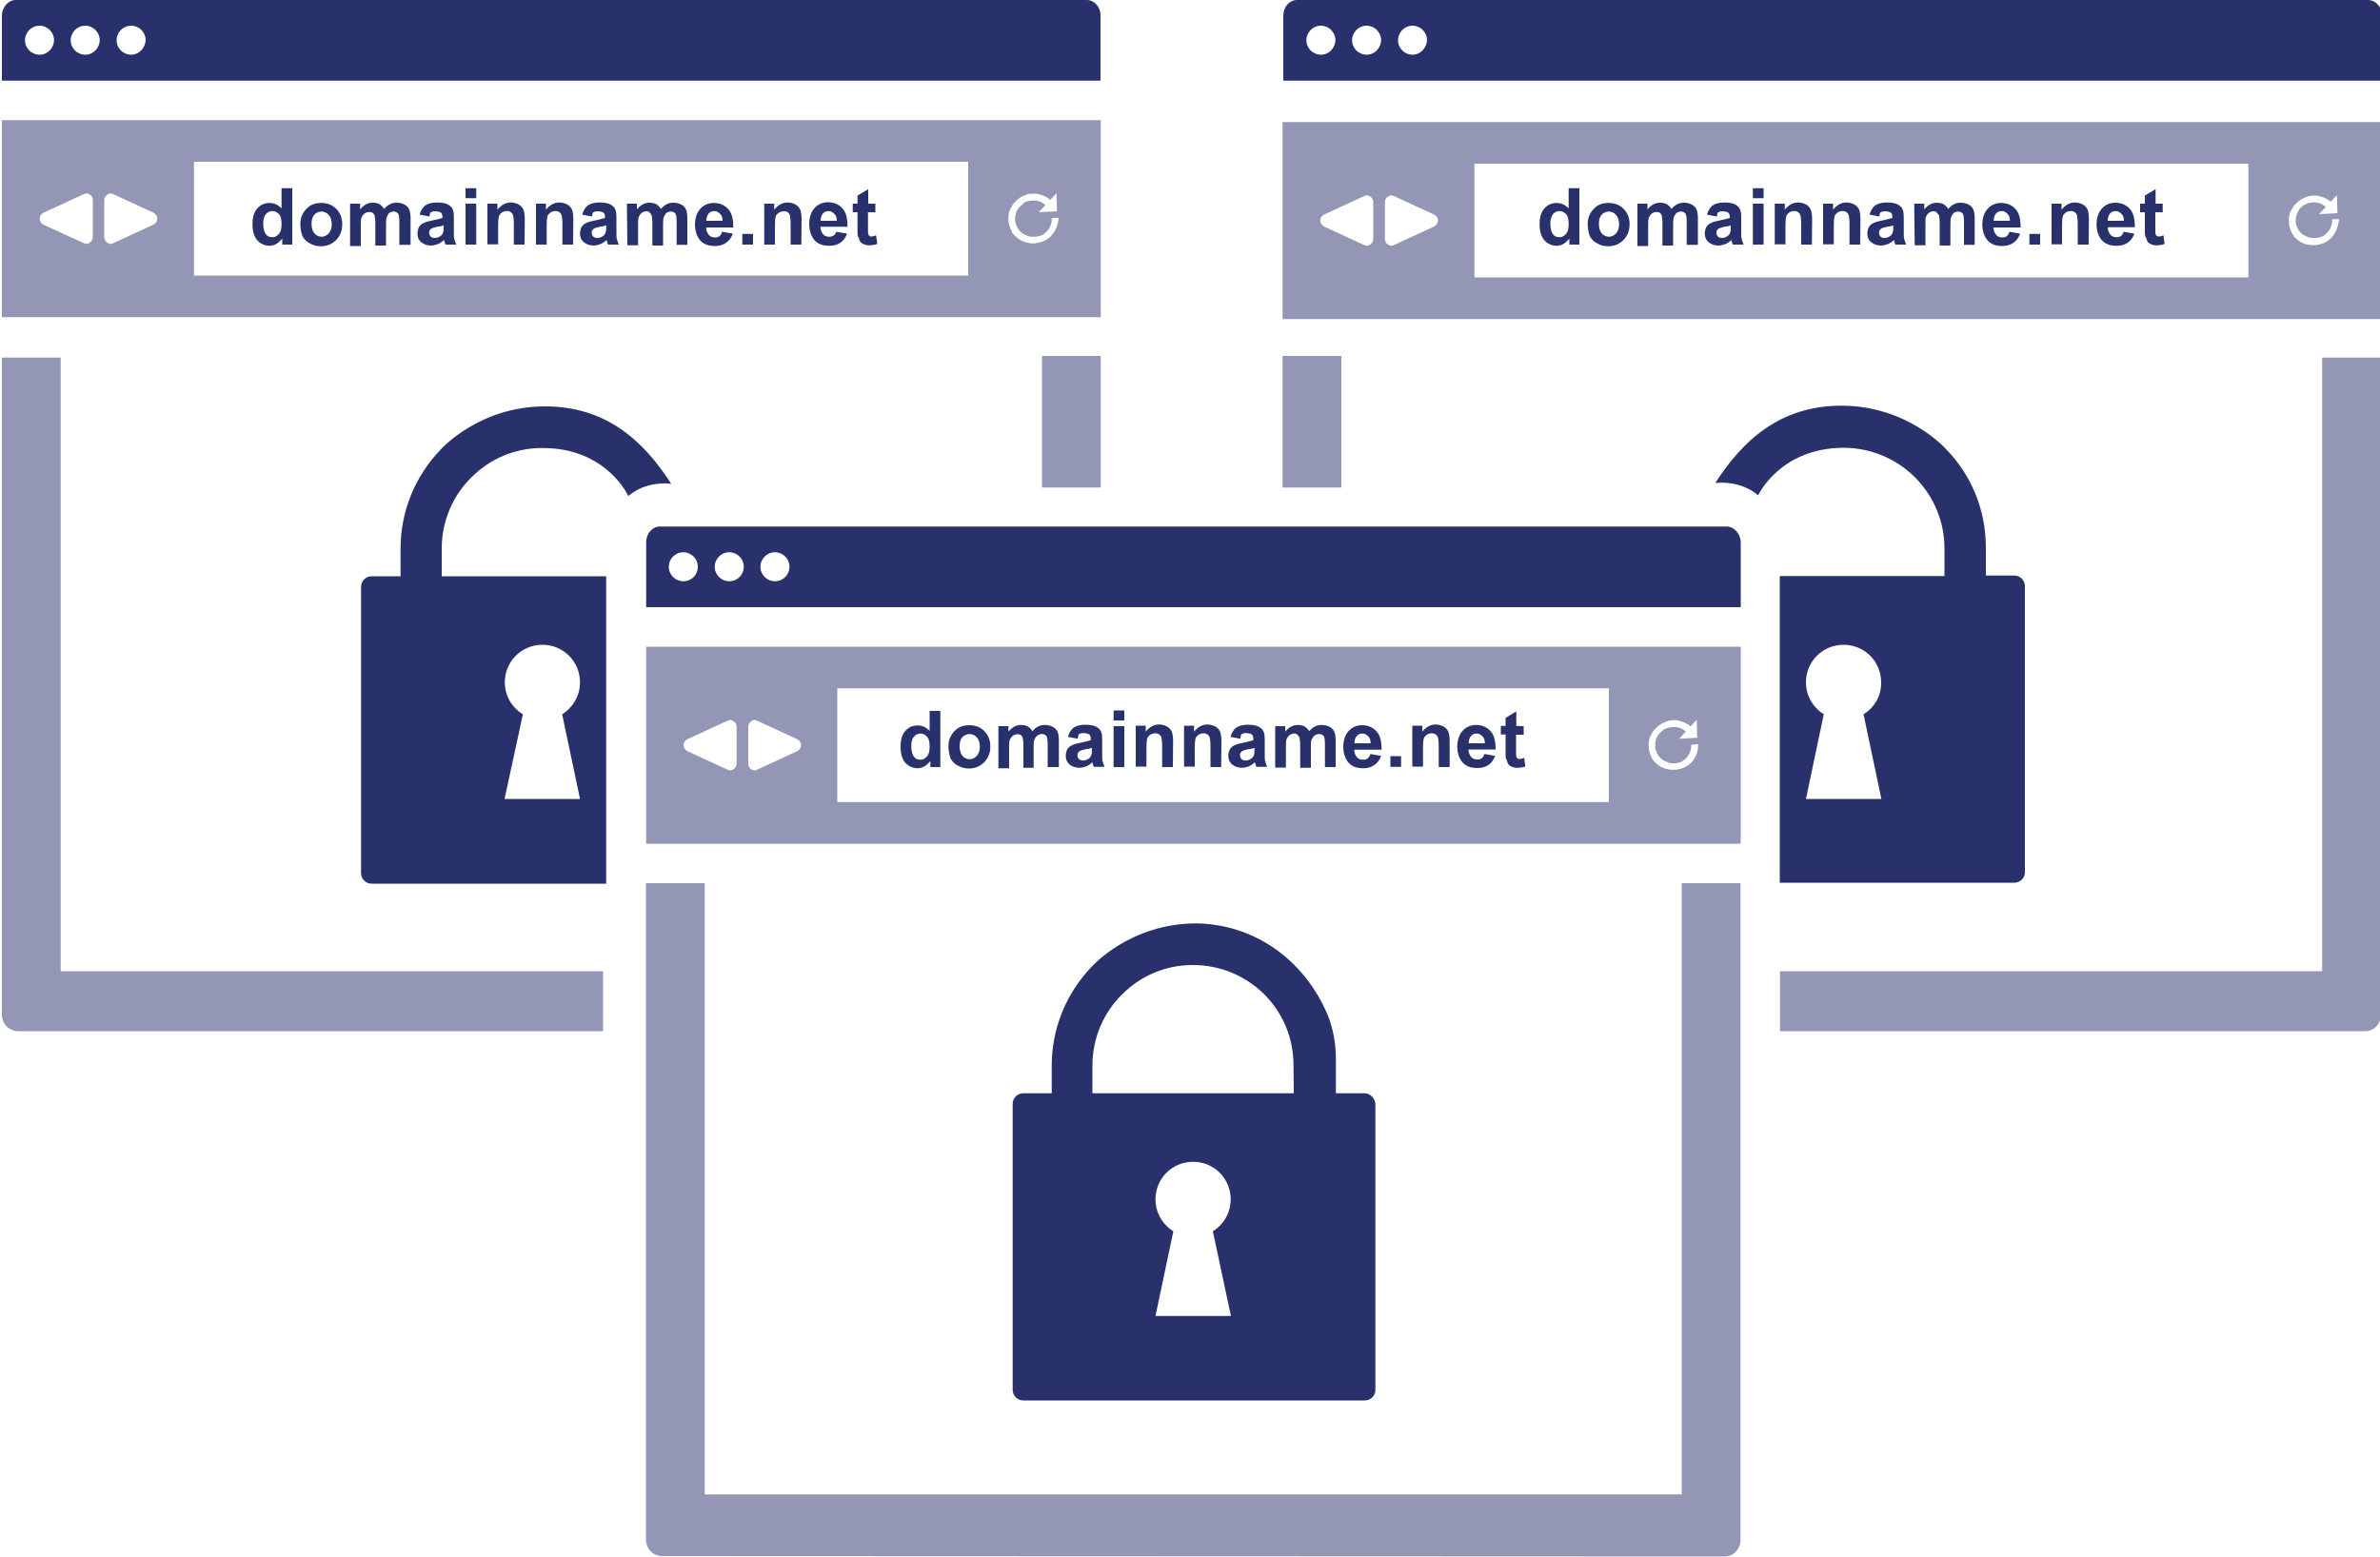 <?xml version="1.0" encoding="utf-8"?>
<!-- Generator: Adobe Illustrator 22.1.0, SVG Export Plug-In . SVG Version: 6.00 Build 0)  -->
<svg version="1.1" id="Layer_1" xmlns="http://www.w3.org/2000/svg" xmlns:xlink="http://www.w3.org/1999/xlink" x="0px" y="0px"
	 width="100px" height="65.42px" viewBox="0 0 100 65.42" style="enable-background:new 0 0 100 65.42;" xml:space="preserve">
<style type="text/css">
	.st0{fill:#9396B4;}
	.st1{fill:#28316C;}
</style>
<path class="st0" d="M0.08,13.33h46.17V5.05H0.08V13.33z M3.9,9.97c0,0.09-0.05,0.17-0.13,0.23c-0.05,0.03-0.09,0.05-0.14,0.05
	c-0.03,0-0.08-0.02-0.11-0.03l-1.7-0.78C1.73,9.39,1.67,9.3,1.67,9.19c0-0.11,0.06-0.2,0.16-0.25l1.69-0.78
	C3.55,8.14,3.6,8.13,3.63,8.13c0.05,0,0.09,0.02,0.14,0.05C3.85,8.22,3.9,8.31,3.9,8.41V9.97z M6.45,9.44l-1.69,0.78
	c-0.03,0.02-0.08,0.03-0.11,0.03c-0.05,0-0.09-0.02-0.14-0.05c-0.08-0.05-0.13-0.14-0.13-0.23V8.41c0-0.09,0.05-0.17,0.13-0.23
	C4.55,8.14,4.6,8.13,4.65,8.13c0.03,0,0.08,0.02,0.11,0.03l1.69,0.78c0.09,0.05,0.16,0.14,0.16,0.25C6.61,9.3,6.55,9.39,6.45,9.44
	 M40.68,11.58H8.15V6.8h32.53V11.58z M44.18,9.9c-0.01,0.01-0.02,0.02-0.03,0.03l0,0c0,0-0.01,0-0.01,0.01
	C44.12,9.96,44.1,9.98,44.07,10l-0.01,0.01c-0.02,0.02-0.05,0.04-0.07,0.05c0,0-0.01,0.01-0.02,0.01c-0.02,0.01-0.05,0.03-0.07,0.04
	c-0.01,0-0.02,0.01-0.02,0.01c-0.02,0.01-0.04,0.02-0.07,0.03c-0.01,0-0.02,0.01-0.03,0.01c-0.02,0.01-0.04,0.02-0.06,0.02
	c-0.01,0-0.03,0.01-0.04,0.01c-0.02,0-0.04,0.01-0.06,0.01c-0.01,0-0.03,0.01-0.04,0.01c-0.02,0-0.04,0.01-0.05,0.01
	c-0.02,0-0.03,0-0.05,0.01c-0.02,0-0.03,0-0.05,0h-0.05c-0.02,0-0.03,0-0.05,0s-0.03,0-0.05-0.01c-0.02,0-0.03,0-0.05-0.01
	c-0.02,0-0.03-0.01-0.05-0.01s-0.03-0.01-0.05-0.01s-0.03-0.01-0.05-0.01c-0.02-0.01-0.03-0.01-0.05-0.02s-0.03-0.01-0.05-0.02
	s-0.03-0.01-0.05-0.02s-0.03-0.02-0.05-0.02c-0.02-0.01-0.03-0.02-0.04-0.03c-0.02-0.01-0.03-0.02-0.04-0.03
	c-0.01-0.01-0.03-0.02-0.04-0.03c-0.01-0.01-0.03-0.02-0.04-0.03c-0.01-0.01-0.02-0.01-0.02-0.02c-0.01,0-0.01-0.01-0.02-0.02
	c-0.01,0-0.01-0.01-0.02-0.01c-0.01-0.01-0.01-0.02-0.02-0.02c-0.01-0.01-0.03-0.03-0.04-0.04c-0.01-0.01-0.02-0.03-0.03-0.04
	s-0.02-0.03-0.03-0.04c-0.01-0.02-0.02-0.03-0.03-0.05c0-0.02-0.01-0.03-0.01-0.04c-0.01-0.02-0.02-0.04-0.03-0.06
	c-0.01-0.01-0.01-0.02-0.01-0.03c-0.01-0.02-0.02-0.04-0.02-0.06c0-0.01-0.01-0.02-0.01-0.03C42.41,9.5,42.4,9.47,42.4,9.45
	c0-0.01,0-0.02-0.01-0.02c-0.01-0.02-0.01-0.05-0.01-0.08c0-0.01,0-0.01,0-0.02c0-0.03-0.01-0.05-0.01-0.08c0-0.01,0-0.01,0-0.02
	c0-0.03,0-0.05,0-0.08c0-0.01,0-0.02,0-0.02c0-0.03,0.01-0.05,0.01-0.08c0-0.01,0-0.02,0-0.03c0-0.02,0.01-0.05,0.01-0.07
	c0-0.01,0-0.02,0.01-0.03c0.01-0.02,0.01-0.04,0.02-0.07c0-0.01,0.01-0.02,0.01-0.03c0.01-0.02,0.02-0.04,0.03-0.06
	c0-0.01,0.01-0.02,0.02-0.03c0.01-0.02,0.02-0.04,0.03-0.05s0.01-0.02,0.02-0.04c0.01-0.02,0.02-0.03,0.03-0.05
	c0.01-0.01,0.02-0.03,0.03-0.04c0.01-0.02,0.02-0.03,0.04-0.04c0.01-0.01,0.01-0.02,0.02-0.02c0-0.01,0.01-0.01,0.02-0.02
	c0,0,0.01-0.01,0.02-0.02c0.01-0.01,0.02-0.01,0.02-0.02c0.01-0.01,0.03-0.02,0.04-0.04c0.01-0.01,0.03-0.02,0.04-0.03
	c0.01-0.01,0.03-0.02,0.04-0.03c0.01-0.01,0.03-0.02,0.04-0.03c0.01-0.01,0.03-0.02,0.05-0.03c0.02-0.01,0.03-0.02,0.05-0.02
	c0.01-0.01,0.03-0.01,0.04-0.02c0.02-0.01,0.03-0.01,0.05-0.02c0.01-0.01,0.03-0.01,0.04-0.02c0.02-0.01,0.04-0.01,0.05-0.02
	c0.01,0,0.03-0.01,0.04-0.01c0.02,0,0.04-0.01,0.05-0.01c0.02,0,0.03,0,0.05-0.01c0.02,0,0.03,0,0.05,0s0.03,0,0.05,0h0.05
	c0.02,0,0.03,0,0.05,0s0.03,0,0.05,0s0.04,0,0.06,0.01c0.01,0,0.03,0.01,0.04,0.01c0.02,0,0.04,0.01,0.06,0.02
	c0.01,0,0.02,0.01,0.03,0.01c0.02,0.01,0.04,0.01,0.07,0.02c0.01,0,0.02,0.01,0.03,0.01c0.02,0.01,0.05,0.02,0.07,0.03
	c0.01,0,0.02,0.01,0.02,0.01c0.02,0.01,0.05,0.02,0.07,0.04C44,8.3,44,8.31,44.01,8.31c0.02,0.02,0.05,0.03,0.07,0.05l0.01,0.01
	c0.01,0.01,0.03,0.02,0.04,0.03l0.26-0.28l0.02,0.76l-0.77,0.04l0.28-0.3c-0.01-0.01-0.02-0.02-0.03-0.03l0,0
	c-0.02-0.02-0.04-0.03-0.06-0.04l0,0c-0.02-0.01-0.04-0.03-0.06-0.04l0,0c-0.02-0.01-0.04-0.02-0.06-0.03l0,0
	c-0.02-0.01-0.04-0.02-0.06-0.02h-0.01c-0.02-0.01-0.04-0.01-0.06-0.02h-0.01c-0.02,0-0.04-0.01-0.06-0.01H43.5
	c-0.02,0-0.04,0-0.06,0H43.4c-0.02,0-0.04,0-0.05,0s-0.01,0-0.02,0c-0.02,0-0.03,0-0.05,0.01c-0.01,0-0.02,0-0.02,0
	c-0.02,0-0.03,0.01-0.05,0.01c-0.01,0-0.02,0-0.03,0.01c-0.01,0-0.03,0.01-0.04,0.01c-0.01,0-0.02,0.01-0.03,0.01
	c-0.01,0.01-0.03,0.01-0.04,0.02l-0.03,0.01C43.03,8.52,43.02,8.52,43,8.53c0,0.04-0.01,0.05-0.02,0.05
	c-0.01,0.01-0.02,0.02-0.03,0.02c-0.01,0.01-0.02,0.01-0.03,0.02s-0.02,0.02-0.03,0.03l-0.03,0.03c-0.01,0.01-0.02,0.02-0.03,0.03
	c-0.01,0.01-0.02,0.02-0.03,0.03c-0.01,0.01-0.01,0.02-0.02,0.03c-0.01,0.01-0.02,0.02-0.02,0.03c-0.01,0.01-0.01,0.02-0.02,0.03
	c-0.01,0.01-0.01,0.02-0.02,0.04c-0.01,0.01-0.01,0.02-0.01,0.03c0,0.01-0.01,0.03-0.02,0.04c0,0.01-0.01,0.02-0.01,0.03
	c0.01,0.01,0.01,0.02,0,0.03c0,0.01,0,0.02-0.01,0.03c0,0.01-0.01,0.03-0.01,0.04s0,0.02,0,0.03c0,0.01,0,0.03-0.01,0.04
	c0,0.01,0,0.02,0,0.03c0,0.01,0,0.03,0,0.04s0,0.02,0,0.03c0,0.02,0,0.03,0.01,0.05c0,0.01,0,0.02,0,0.03c0,0.01,0,0.03,0.01,0.04
	c0,0.01,0.01,0.02,0.01,0.03c0,0.01,0.01,0.03,0.01,0.04s0.01,0.02,0.01,0.03c0,0.01,0.01,0.03,0.02,0.04
	c0,0.01,0.01,0.02,0.01,0.03c0.01,0.01,0.01,0.03,0.02,0.04c0,0.01,0.01,0.02,0.02,0.03c0.01,0.01,0.01,0.02,0.02,0.03
	c0.01,0.01,0.01,0.02,0.02,0.03c0.01,0.01,0.02,0.02,0.02,0.03c0.01,0.01,0.02,0.02,0.03,0.03c0.01,0.01,0.02,0.02,0.03,0.03
	c0.01,0.01,0.02,0.02,0.03,0.03c0.01,0.01,0.02,0.02,0.03,0.02c0.01,0.01,0.02,0.02,0.03,0.02c0.01,0.01,0.02,0.01,0.03,0.02
	s0.02,0.01,0.04,0.02c0.01,0,0.02,0.01,0.03,0.01c0.01,0.01,0.03,0.01,0.04,0.02c0.01,0,0.02,0.01,0.02,0.01
	c0.02,0.01,0.03,0.01,0.05,0.02c0.01,0,0.01,0,0.02,0.01c0.02,0,0.03,0.01,0.05,0.01c0.01,0,0.01,0,0.02,0
	c0.02,0,0.03,0.01,0.05,0.01c0.01,0,0.01,0,0.02,0c0.02,0,0.04,0,0.06,0h0.02c0.02,0,0.04,0,0.06,0c0,0,0.01,0,0.02,0
	c0.02,0,0.04,0,0.06-0.01h0.01c0.02-0.01,0.04-0.01,0.06-0.01h0.01c0.02-0.01,0.04-0.01,0.06-0.02c0,0,0,0,0.01,0
	c0.02-0.01,0.04-0.02,0.06-0.03c0,0,0,0,0.01,0c0.02-0.01,0.04-0.02,0.06-0.04l0,0c0.04-0.03,0.08-0.06,0.12-0.1
	c0.16-0.16,0.23-0.37,0.22-0.57l0.29-0.02C44.46,9.41,44.37,9.69,44.18,9.9L44.18,9.9z"/>
<path class="st0" d="M53.89,13.41h46.15V5.13H53.89V13.41z M57.7,10.05c0,0.09-0.05,0.17-0.13,0.23c-0.05,0.03-0.09,0.05-0.14,0.05
	c-0.03,0-0.08-0.02-0.11-0.03l-1.69-0.78c-0.09-0.05-0.16-0.14-0.16-0.25s0.06-0.2,0.16-0.25l1.69-0.78
	c0.03-0.02,0.08-0.03,0.11-0.03c0.05,0,0.09,0.02,0.14,0.05c0.08,0.05,0.13,0.14,0.13,0.23V10.05z M60.26,9.52l-1.69,0.78
	c-0.03,0.02-0.08,0.03-0.11,0.03c-0.05,0-0.09-0.02-0.14-0.05c-0.08-0.05-0.13-0.14-0.13-0.23V8.49c0-0.09,0.05-0.17,0.13-0.23
	c0.05-0.03,0.09-0.05,0.14-0.05c0.03,0,0.08,0.02,0.11,0.03l1.69,0.78c0.09,0.05,0.16,0.14,0.16,0.25
	C60.41,9.38,60.35,9.47,60.26,9.52 M94.47,11.66H61.95V6.88h32.52V11.66L94.47,11.66z M97.97,9.98c-0.01,0.01-0.02,0.02-0.03,0.03
	l0,0c0,0-0.01,0-0.01,0.01c-0.02,0.02-0.05,0.04-0.07,0.06l-0.01,0.01c-0.02,0.02-0.05,0.04-0.07,0.05c0,0-0.01,0.01-0.02,0.01
	c-0.02,0.01-0.05,0.03-0.07,0.04c-0.01,0-0.02,0.01-0.02,0.01c-0.02,0.01-0.04,0.02-0.07,0.03c-0.01,0-0.02,0.01-0.03,0.01
	c-0.02,0.01-0.04,0.02-0.06,0.02c-0.01,0-0.03,0.01-0.04,0.01c-0.02,0-0.04,0.01-0.06,0.01c-0.01,0-0.03,0.01-0.04,0.01
	c-0.02,0-0.04,0.01-0.05,0.01c-0.02,0-0.03,0-0.05,0c-0.02,0-0.03,0-0.05,0h-0.05c-0.02,0-0.03,0-0.05,0c-0.02,0-0.03,0-0.05,0
	c-0.02,0-0.03,0-0.05-0.01c-0.02,0-0.03-0.01-0.05-0.01c-0.02,0-0.03-0.01-0.05-0.01c-0.02,0-0.03-0.01-0.05-0.01
	c-0.02,0-0.03-0.01-0.05-0.02c-0.02-0.01-0.03-0.01-0.05-0.02c-0.02-0.01-0.03-0.01-0.05-0.02c-0.02-0.01-0.03-0.02-0.05-0.02
	c-0.02-0.01-0.03-0.02-0.04-0.03c-0.02-0.01-0.03-0.02-0.04-0.03c-0.01-0.01-0.03-0.02-0.04-0.03c-0.01-0.01-0.03-0.02-0.04-0.03
	c-0.01-0.01-0.02-0.01-0.02-0.02c-0.01,0-0.01-0.01-0.02-0.02c-0.01,0-0.01-0.01-0.02-0.01c-0.01-0.01-0.01-0.02-0.02-0.02
	c-0.01-0.01-0.03-0.03-0.04-0.04L96.37,9.9c-0.01-0.01-0.02-0.03-0.03-0.04c-0.01-0.02-0.02-0.03-0.03-0.05
	C96.3,9.8,96.3,9.79,96.29,9.78c-0.01-0.02-0.02-0.04-0.03-0.06c-0.01-0.01-0.01-0.02-0.01-0.03c-0.01-0.02-0.02-0.04-0.02-0.06
	c0-0.01-0.01-0.02-0.01-0.03c-0.01-0.02-0.01-0.05-0.02-0.07c0-0.01,0-0.02-0.01-0.02c-0.01-0.02-0.01-0.05-0.01-0.08
	c0-0.01,0-0.01,0-0.02c0-0.03,0-0.05-0.01-0.08c0-0.01,0-0.01,0-0.02c0-0.03,0-0.05,0-0.08c0-0.01,0-0.02,0-0.02
	c0-0.02,0-0.05,0.01-0.07c0-0.01,0-0.02,0-0.03c0-0.02,0.01-0.05,0.01-0.07c0-0.01,0-0.02,0.01-0.03c0.01-0.02,0.01-0.04,0.02-0.07
	c0-0.01,0.01-0.02,0.01-0.03c0.01-0.02,0.02-0.04,0.03-0.06c0-0.01,0.01-0.02,0.02-0.03c0.01-0.02,0.02-0.04,0.03-0.05
	s0.01-0.02,0.02-0.04c0.01-0.02,0.02-0.03,0.03-0.05c0.01-0.01,0.02-0.02,0.03-0.04c0.01-0.02,0.02-0.03,0.04-0.04
	c0.01-0.01,0.01-0.02,0.02-0.02c0-0.01,0.01-0.01,0.02-0.02c0,0,0.01-0.01,0.02-0.02c0.01-0.01,0.02-0.01,0.02-0.02
	c0.01-0.01,0.03-0.03,0.04-0.04s0.02-0.02,0.04-0.03c0.01-0.01,0.03-0.02,0.04-0.03c0.01-0.01,0.03-0.02,0.04-0.03
	c0.01-0.01,0.03-0.02,0.05-0.03c0.02-0.01,0.03-0.02,0.05-0.02c0.01-0.01,0.03-0.01,0.04-0.02c0.02-0.01,0.03-0.01,0.05-0.02
	c0.01-0.01,0.03-0.01,0.04-0.02c0.02-0.01,0.04-0.01,0.05-0.02c0.01,0,0.03-0.01,0.04-0.01c0.02,0,0.04-0.01,0.05-0.01
	c0.02,0,0.03-0.01,0.05-0.01c0.02,0,0.03,0,0.05-0.01c0.02,0,0.03,0,0.05,0h0.05c0.02,0,0.03,0,0.05,0c0.02,0,0.03,0,0.05,0
	c0.02,0,0.04,0.01,0.06,0.01c0.01,0,0.03,0.01,0.04,0.01c0.02,0,0.04,0.01,0.06,0.02c0.01,0,0.02,0.01,0.03,0.01
	c0.02,0.01,0.04,0.01,0.07,0.02c0.01,0,0.02,0.01,0.03,0.01c0.02,0.01,0.05,0.02,0.07,0.03c0.01,0.01,0.02,0.01,0.02,0.01
	c0.02,0.01,0.05,0.02,0.07,0.04c0.01,0,0.01,0.01,0.02,0.01c0.02,0.02,0.05,0.03,0.07,0.05l0.01,0.01c0.01,0.01,0.03,0.02,0.04,0.03
	l0.26-0.28l0.02,0.76L97.44,9l0.28-0.3c-0.01-0.01-0.02-0.02-0.03-0.03l0,0c-0.02-0.02-0.04-0.03-0.06-0.04l0,0
	c-0.02-0.01-0.04-0.02-0.06-0.04l0,0c-0.02-0.01-0.04-0.02-0.06-0.03l0,0c-0.02-0.01-0.04-0.02-0.06-0.02h-0.01
	c-0.02-0.01-0.04-0.01-0.06-0.02h-0.01c-0.02,0-0.04-0.01-0.06-0.01H97.3c-0.02,0-0.04,0-0.06,0h-0.02c-0.02,0-0.04,0-0.05,0
	s-0.01,0-0.02,0c-0.02,0-0.03,0-0.05,0.01c-0.01,0-0.02,0-0.02,0c-0.02,0-0.03,0.01-0.05,0.01c-0.01,0-0.02,0-0.03,0.01
	c-0.01,0-0.03,0.01-0.04,0.01s-0.02,0.01-0.03,0.01c-0.01,0.01-0.03,0.01-0.04,0.02s-0.02,0.01-0.03,0.01
	c-0.01,0.01-0.02,0.01-0.04,0.02c-0.01,0.01-0.02,0.01-0.03,0.02s-0.02,0.02-0.03,0.02c-0.01,0.01-0.02,0.01-0.03,0.02
	S96.71,8.69,96.7,8.7c-0.01,0.01-0.02,0.02-0.03,0.03c-0.01,0.01-0.02,0.02-0.03,0.03c-0.01,0.01-0.02,0.02-0.02,0.03
	c-0.01,0.01-0.01,0.02-0.02,0.03c-0.01,0.01-0.02,0.02-0.02,0.03c-0.01,0.01-0.01,0.02-0.02,0.03c-0.01,0.01-0.01,0.02-0.02,0.04
	c-0.01,0.01-0.01,0.02-0.01,0.03c0,0.01-0.01,0.03-0.02,0.04c0,0.01-0.01,0.02-0.01,0.03c0,0.01-0.01,0.03-0.01,0.04
	s-0.01,0.02-0.01,0.03c0,0.01-0.01,0.03-0.01,0.04s0,0.02-0.01,0.03c0,0.01,0,0.03,0,0.04s0,0.02,0,0.03c0,0.01,0,0.03,0,0.04
	s0,0.02,0,0.03c0,0.02,0,0.03,0,0.04s0,0.02,0,0.03c0,0.01,0.01,0.03,0.01,0.04s0,0.02,0.01,0.03c0,0.01,0.01,0.03,0.01,0.04
	S96.5,9.5,96.5,9.51c0,0.01,0.01,0.03,0.02,0.04c0,0.01,0.01,0.02,0.01,0.03c0.01,0.01,0.01,0.02,0.02,0.04
	c0,0.01,0.01,0.02,0.02,0.03c0.01,0.01,0.01,0.02,0.02,0.03c0.01,0.01,0.01,0.02,0.02,0.03c0.01,0.01,0.02,0.02,0.02,0.03
	c0.01,0.01,0.02,0.02,0.03,0.03c0.01,0.01,0.02,0.02,0.03,0.03c0.01,0.01,0.02,0.02,0.03,0.03c0.01,0.01,0.02,0.02,0.03,0.02
	c0.01,0.01,0.02,0.02,0.03,0.02c0.01,0.01,0.02,0.01,0.03,0.02s0.02,0.01,0.04,0.02c0.01,0,0.02,0.01,0.03,0.01
	c0.01,0.01,0.03,0.01,0.04,0.02c0.01,0,0.02,0.01,0.02,0.01c0.02,0.01,0.03,0.01,0.05,0.02c0.01,0,0.01,0,0.02,0.01
	c0.02,0,0.03,0.01,0.05,0.01c0.01,0,0.01,0,0.02,0c0.02,0,0.03,0.01,0.05,0.01c0.01,0,0.01,0,0.02,0c0.02,0,0.04,0,0.06,0h0.02
	c0.02,0,0.04,0,0.06,0c0,0,0.01,0,0.02,0c0.02,0,0.04,0,0.06-0.01h0.01c0.02,0,0.04-0.01,0.06-0.01h0.01
	c0.02-0.01,0.04-0.01,0.06-0.02c0,0,0,0,0.01,0c0.02-0.01,0.04-0.02,0.06-0.03c0,0,0,0,0.01,0c0.02-0.01,0.04-0.02,0.06-0.04l0,0
	c0.04-0.03,0.08-0.06,0.12-0.1c0.16-0.16,0.23-0.37,0.22-0.57l0.29-0.02C98.25,9.49,98.16,9.76,97.97,9.98L97.97,9.98z"/>
<path class="st1" d="M72.55,22.13H27.73c-0.33,0-0.58,0.3-0.58,0.66v2.73h5.38h35.23h5.38v-2.73
	C73.13,22.43,72.86,22.13,72.55,22.13 M28.71,24.43c-0.33,0-0.61-0.27-0.61-0.61c0-0.33,0.27-0.61,0.61-0.61
	c0.33,0,0.61,0.27,0.61,0.61S29.06,24.43,28.71,24.43 M30.64,24.43c-0.33,0-0.61-0.27-0.61-0.61c0-0.33,0.27-0.61,0.61-0.61
	c0.33,0,0.61,0.27,0.61,0.61S30.98,24.43,30.64,24.43 M32.56,24.43c-0.33,0-0.61-0.27-0.61-0.61c0-0.33,0.27-0.61,0.61-0.61
	c0.33,0,0.61,0.27,0.61,0.61C33.17,24.16,32.9,24.43,32.56,24.43"/>
<path class="st0" d="M72.46,65.42c0.38,0,0.67-0.31,0.67-0.7v-27.6h-2.47v25.69H29.61V37.12h-2.47V64.7c0,0.39,0.3,0.7,0.67,0.7
	L72.46,65.42z"/>
<path class="st1" d="M57.33,45.95h-1.2V44.5c0-0.62-0.11-1.25-0.34-1.83c-1.02-2.41-3.16-3.83-5.53-3.86
	c-2.78,0-4.38,1.81-4.38,1.81c-1.09,1.13-1.69,2.61-1.69,4.17v1.16h-1.2c-0.23,0-0.44,0.19-0.44,0.44v12.03
	c0,0.23,0.19,0.44,0.44,0.44h14.36c0.23,0,0.44-0.19,0.44-0.44V46.38C57.75,46.13,57.56,45.95,57.33,45.95 M51.72,55.31h-3.17
	l0.75-3.56c-0.45-0.28-0.75-0.78-0.75-1.34c0-0.88,0.7-1.58,1.58-1.58s1.58,0.7,1.58,1.58c0,0.56-0.3,1.06-0.75,1.34L51.72,55.31z
	 M54.36,45.95H45.9v-1.16c0-1.13,0.44-2.2,1.25-3c0.78-0.78,1.81-1.22,2.92-1.23h0.06c1.13,0,2.19,0.44,2.99,1.23
	c0.8,0.8,1.23,1.86,1.23,3L54.36,45.95L54.36,45.95z"/>
<path class="st0" d="M25.34,43.34H0.77c-0.38,0-0.69-0.3-0.69-0.69V15.03h2.47v25.79h22.79V43.34z"/>
<rect x="43.78" y="14.96" class="st0" width="2.47" height="5.53"/>
<path class="st1" d="M45.67,0H0.66C0.35,0,0.08,0.3,0.08,0.66v2.73h5.39h35.38h5.39V0.66C46.25,0.3,45.98,0,45.67,0 M1.66,2.3
	c-0.33,0-0.61-0.27-0.61-0.61c0-0.33,0.27-0.61,0.61-0.61c0.33,0,0.61,0.27,0.61,0.61C2.26,2.03,1.99,2.3,1.66,2.3 M3.58,2.3
	c-0.33,0-0.61-0.27-0.61-0.61c0-0.33,0.27-0.61,0.61-0.61c0.33,0,0.61,0.27,0.61,0.61C4.18,2.03,3.91,2.3,3.58,2.3 M5.51,2.3
	C5.18,2.3,4.9,2.03,4.9,1.69c0-0.33,0.27-0.61,0.61-0.61c0.33,0,0.61,0.27,0.61,0.61C6.1,2.03,5.83,2.3,5.51,2.3"/>
<path class="st1" d="M26.4,20.85c0,0,0.63-0.63,1.8-0.52c-1.14-1.77-2.7-3.25-5.3-3.25c-2.78,0-4.38,1.81-4.38,1.81
	c-1.09,1.13-1.69,2.61-1.69,4.17v1.16h-1.22c-0.23,0-0.44,0.19-0.44,0.44V36.7c0,0.23,0.19,0.44,0.44,0.44h9.86V24.22h-6.91v-1.16
	c0-1.13,0.44-2.2,1.25-3c0.78-0.78,1.81-1.22,2.92-1.23h0.06C25.49,18.82,26.4,20.85,26.4,20.85 M21.21,28.68
	c0-0.88,0.7-1.58,1.58-1.58s1.58,0.7,1.58,1.58c0,0.56-0.3,1.06-0.75,1.34l0.75,3.56H21.2l0.77-3.56
	C21.51,29.74,21.21,29.24,21.21,28.68"/>
<path class="st0" d="M74.79,43.34h24.58c0.38,0,0.67-0.31,0.67-0.69V15.03h-2.47v25.79H74.79V43.34z"/>
<path class="st1" d="M99.49,0H54.5c-0.33,0-0.58,0.3-0.58,0.66v2.73h5.39H94.7h5.39V0.66C100.09,0.3,99.82,0,99.49,0 M55.5,2.3
	c-0.33,0-0.61-0.27-0.61-0.61c0-0.33,0.27-0.61,0.61-0.61c0.33,0,0.61,0.27,0.61,0.61C56.1,2.03,55.83,2.3,55.5,2.3 M57.42,2.3
	c-0.33,0-0.61-0.27-0.61-0.61c0-0.33,0.27-0.61,0.61-0.61c0.33,0,0.61,0.27,0.61,0.61C58.02,2.03,57.75,2.3,57.42,2.3 M59.35,2.3
	c-0.33,0-0.61-0.27-0.61-0.61c0-0.33,0.27-0.61,0.61-0.61c0.33,0,0.61,0.27,0.61,0.61C59.94,2.03,59.67,2.3,59.35,2.3"/>
<path class="st1" d="M77.47,18.82h0.06c1.09,0.02,2.13,0.45,2.92,1.23c0.8,0.8,1.25,1.86,1.25,3v1.16h-6.92V37.1h9.86
	c0.23,0,0.44-0.19,0.44-0.44V24.63c0-0.23-0.19-0.44-0.44-0.44h-1.2v-1.16c0-1.58-0.59-3.05-1.69-4.17c0,0-1.61-1.81-4.38-1.81
	c-2.59,0-4.16,1.48-5.3,3.25c1.16-0.11,1.8,0.52,1.8,0.52S74.79,18.82,77.47,18.82 M78.3,30.02l0.75,3.56h-3.17l0.75-3.56
	c-0.45-0.28-0.75-0.78-0.75-1.34c0-0.88,0.7-1.58,1.58-1.58c0.88,0,1.58,0.7,1.58,1.58C79.05,29.24,78.76,29.74,78.3,30.02"/>
<rect x="53.89" y="14.96" class="st0" width="2.47" height="5.53"/>
<g>
	<path class="st1" d="M66.36,10.28h-0.42v-0.25c-0.08,0.09-0.16,0.17-0.25,0.22s-0.19,0.08-0.28,0.08c-0.2,0-0.38-0.08-0.52-0.23
		c-0.14-0.16-0.2-0.39-0.2-0.67c0-0.3,0.06-0.52,0.2-0.67c0.14-0.16,0.31-0.23,0.52-0.23c0.19,0,0.36,0.08,0.5,0.23V7.91h0.45V10.28
		z M65.14,9.39c0,0.19,0.03,0.31,0.08,0.41c0.08,0.13,0.17,0.17,0.31,0.17c0.11,0,0.19-0.05,0.27-0.14
		c0.08-0.09,0.11-0.22,0.11-0.41c0-0.2-0.03-0.34-0.11-0.42s-0.16-0.13-0.28-0.13c-0.11,0-0.2,0.05-0.27,0.13
		C65.18,9.1,65.14,9.22,65.14,9.39"/>
	<path class="st1" d="M66.71,9.41c0-0.16,0.03-0.3,0.11-0.44c0.08-0.14,0.19-0.25,0.31-0.33c0.14-0.08,0.28-0.11,0.45-0.11
		c0.27,0,0.47,0.08,0.64,0.25s0.25,0.39,0.25,0.64c0,0.27-0.08,0.48-0.25,0.66c-0.17,0.17-0.38,0.27-0.64,0.27
		c-0.16,0-0.31-0.03-0.45-0.11c-0.14-0.06-0.25-0.17-0.33-0.31C66.74,9.77,66.71,9.6,66.71,9.41 M67.18,9.42
		c0,0.17,0.05,0.3,0.12,0.39c0.08,0.09,0.19,0.14,0.3,0.14s0.22-0.05,0.3-0.14s0.13-0.22,0.13-0.39s-0.05-0.3-0.13-0.39
		c-0.08-0.09-0.19-0.14-0.3-0.14s-0.23,0.05-0.31,0.14C67.21,9.13,67.18,9.25,67.18,9.42"/>
	<path class="st1" d="M68.8,8.56h0.42V8.8c0.16-0.19,0.33-0.28,0.53-0.28c0.11,0,0.2,0.02,0.28,0.06c0.08,0.05,0.14,0.11,0.2,0.2
		c0.08-0.09,0.16-0.16,0.25-0.2c0.09-0.05,0.19-0.06,0.28-0.06c0.13,0,0.23,0.03,0.33,0.08c0.09,0.05,0.16,0.12,0.2,0.22
		c0.03,0.08,0.05,0.19,0.05,0.36v1.11h-0.47V9.31c0-0.17-0.02-0.28-0.05-0.33c-0.05-0.06-0.11-0.09-0.19-0.09
		c-0.06,0-0.13,0.02-0.19,0.06C70.4,9,70.36,9.05,70.33,9.13S70.3,9.31,70.3,9.49v0.83h-0.45V9.38c0-0.17-0.02-0.28-0.03-0.33
		C69.8,9,69.77,8.97,69.74,8.94c-0.03-0.02-0.08-0.03-0.14-0.03s-0.13,0.02-0.19,0.06c-0.06,0.05-0.09,0.09-0.13,0.17
		c-0.03,0.06-0.03,0.19-0.03,0.36v0.84H68.8V8.56z"/>
	<path class="st1" d="M72.13,9.1l-0.41-0.08c0.05-0.17,0.13-0.3,0.23-0.38c0.11-0.08,0.28-0.13,0.5-0.13c0.2,0,0.36,0.03,0.45,0.08
		s0.17,0.11,0.2,0.19c0.05,0.08,0.06,0.2,0.06,0.41v0.53c0,0.16,0,0.27,0.02,0.33c0.02,0.08,0.05,0.14,0.08,0.23h-0.45
		c-0.02-0.03-0.03-0.08-0.05-0.14c0-0.03-0.02-0.05-0.02-0.05c-0.08,0.08-0.16,0.13-0.25,0.17c-0.09,0.03-0.19,0.06-0.28,0.06
		c-0.17,0-0.31-0.05-0.42-0.14s-0.16-0.22-0.16-0.36c0-0.09,0.02-0.19,0.06-0.27c0.05-0.08,0.11-0.14,0.19-0.17
		c0.08-0.05,0.2-0.08,0.36-0.11c0.22-0.05,0.36-0.08,0.44-0.11V9.13c0-0.09-0.02-0.16-0.06-0.19c-0.05-0.03-0.13-0.06-0.25-0.06
		c-0.08,0-0.14,0.02-0.19,0.05C72.15,8.96,72.16,9.02,72.13,9.1 M72.74,9.47c-0.06,0.02-0.16,0.05-0.28,0.06
		c-0.12,0.03-0.2,0.05-0.25,0.08c-0.06,0.05-0.09,0.09-0.09,0.16c0,0.06,0.02,0.13,0.06,0.17C72.22,9.99,72.29,10,72.36,10
		c0.08,0,0.16-0.03,0.23-0.08c0.06-0.05,0.09-0.09,0.11-0.16c0.02-0.05,0.02-0.11,0.02-0.22V9.47H72.74z"/>
	<path class="st1" d="M73.65,7.91h0.45v0.42h-0.45V7.91z M73.65,8.56h0.45v1.72h-0.45V8.56z"/>
	<path class="st1" d="M76.13,10.28h-0.45V9.41c0-0.19-0.02-0.31-0.03-0.36c-0.02-0.06-0.05-0.09-0.09-0.13
		c-0.05-0.03-0.09-0.05-0.16-0.05c-0.08,0-0.16,0.02-0.22,0.06c-0.06,0.05-0.11,0.09-0.13,0.17s-0.03,0.2-0.03,0.39v0.78h-0.45V8.56
		h0.42v0.25c0.16-0.19,0.34-0.3,0.56-0.3c0.09,0,0.19,0.02,0.28,0.06c0.08,0.03,0.14,0.08,0.19,0.14s0.08,0.13,0.09,0.19
		c0.02,0.08,0.03,0.17,0.03,0.31L76.13,10.28z"/>
	<path class="st1" d="M78.16,10.28h-0.45V9.41c0-0.19-0.02-0.31-0.03-0.36c-0.02-0.06-0.05-0.09-0.09-0.13
		c-0.05-0.03-0.09-0.05-0.16-0.05c-0.08,0-0.16,0.02-0.22,0.06c-0.06,0.05-0.11,0.09-0.13,0.17s-0.03,0.2-0.03,0.39v0.78H76.6V8.56
		h0.42v0.25c0.16-0.19,0.34-0.3,0.56-0.3c0.09,0,0.19,0.02,0.28,0.06C77.94,8.6,78,8.65,78.05,8.71s0.08,0.13,0.09,0.19
		c0.02,0.08,0.03,0.17,0.03,0.31L78.16,10.28z"/>
	<path class="st1" d="M78.96,9.1l-0.41-0.08c0.05-0.17,0.13-0.3,0.23-0.38c0.11-0.08,0.28-0.13,0.5-0.13c0.2,0,0.36,0.03,0.45,0.08
		s0.17,0.11,0.2,0.19c0.05,0.08,0.06,0.2,0.06,0.41v0.53c0,0.16,0,0.27,0.02,0.33c0.02,0.08,0.05,0.14,0.08,0.23h-0.45
		c-0.02-0.03-0.03-0.08-0.05-0.14c0-0.03-0.02-0.05-0.02-0.05c-0.08,0.08-0.16,0.13-0.25,0.17c-0.09,0.03-0.19,0.06-0.28,0.06
		c-0.17,0-0.31-0.05-0.42-0.14s-0.16-0.22-0.16-0.36c0-0.09,0.02-0.19,0.06-0.27c0.05-0.08,0.11-0.14,0.19-0.17
		c0.08-0.05,0.2-0.08,0.36-0.11c0.22-0.05,0.36-0.08,0.44-0.11V9.13c0-0.09-0.02-0.16-0.06-0.19c-0.05-0.03-0.13-0.06-0.25-0.06
		c-0.08,0-0.14,0.02-0.19,0.05C78.97,8.96,78.99,9.02,78.96,9.1 M79.57,9.47c-0.06,0.02-0.16,0.05-0.28,0.06
		c-0.13,0.03-0.2,0.05-0.25,0.08c-0.06,0.05-0.09,0.09-0.09,0.16c0,0.06,0.02,0.13,0.06,0.17C79.05,9.99,79.12,10,79.19,10
		c0.08,0,0.16-0.03,0.23-0.08c0.06-0.05,0.09-0.09,0.11-0.16c0.02-0.05,0.02-0.11,0.02-0.22V9.47H79.57z"/>
	<path class="st1" d="M80.43,8.56h0.42V8.8c0.16-0.19,0.33-0.28,0.53-0.28c0.11,0,0.2,0.02,0.28,0.06c0.08,0.05,0.14,0.11,0.2,0.2
		c0.08-0.09,0.16-0.16,0.25-0.2c0.09-0.05,0.19-0.06,0.28-0.06c0.13,0,0.23,0.03,0.33,0.08c0.09,0.05,0.16,0.12,0.2,0.22
		c0.03,0.08,0.05,0.19,0.05,0.36v1.11h-0.45V9.31c0-0.17-0.02-0.28-0.05-0.33c-0.05-0.06-0.11-0.09-0.19-0.09
		c-0.06,0-0.13,0.02-0.19,0.06c-0.05,0.05-0.08,0.1-0.11,0.18s-0.03,0.19-0.03,0.36v0.83H81.5V9.38c0-0.17-0.02-0.28-0.03-0.33
		C81.44,9,81.41,8.97,81.38,8.94c-0.03-0.05-0.08-0.06-0.14-0.06s-0.13,0.02-0.19,0.06c-0.06,0.05-0.09,0.09-0.13,0.17
		C80.9,9.17,80.9,9.3,80.9,9.47v0.84h-0.45L80.43,8.56z"/>
	<path class="st1" d="M84.43,9.74l0.45,0.08c-0.06,0.17-0.16,0.3-0.28,0.38c-0.12,0.09-0.28,0.14-0.47,0.14
		c-0.3,0-0.52-0.09-0.67-0.3c-0.11-0.16-0.17-0.36-0.17-0.59c0-0.28,0.08-0.52,0.22-0.67c0.14-0.16,0.34-0.25,0.56-0.25
		c0.25,0,0.45,0.08,0.61,0.25S84.9,9.2,84.9,9.56h-1.14c0,0.14,0.05,0.23,0.11,0.31c0.06,0.08,0.16,0.11,0.27,0.11
		c0.08,0,0.13-0.02,0.19-0.06C84.38,9.86,84.4,9.83,84.43,9.74 M84.45,9.28c0-0.13-0.03-0.23-0.11-0.3
		c-0.06-0.06-0.14-0.11-0.23-0.11c-0.09,0-0.19,0.03-0.25,0.11s-0.09,0.17-0.09,0.3H84.45z"/>
	<rect x="85.27" y="9.83" class="st1" width="0.45" height="0.45"/>
	<path class="st1" d="M87.76,10.28H87.3V9.41c0-0.19-0.02-0.31-0.03-0.36c-0.02-0.06-0.05-0.09-0.09-0.13
		c-0.05-0.03-0.09-0.05-0.16-0.05c-0.08,0-0.16,0.02-0.22,0.06c-0.06,0.05-0.11,0.09-0.13,0.17s-0.03,0.2-0.03,0.39v0.78H86.2V8.56
		h0.42v0.25c0.16-0.19,0.34-0.3,0.56-0.3c0.09,0,0.19,0.02,0.28,0.06c0.08,0.03,0.14,0.08,0.19,0.14s0.08,0.13,0.09,0.19
		c0.02,0.08,0.03,0.17,0.03,0.31L87.76,10.28L87.76,10.28L87.76,10.28z"/>
	<path class="st1" d="M89.23,9.74l0.45,0.08c-0.06,0.17-0.16,0.3-0.28,0.38c-0.13,0.09-0.28,0.13-0.47,0.13
		c-0.3,0-0.52-0.09-0.67-0.3c-0.11-0.16-0.17-0.36-0.17-0.59c0-0.28,0.08-0.52,0.22-0.67c0.14-0.16,0.34-0.25,0.56-0.25
		c0.25,0,0.45,0.08,0.61,0.25s0.22,0.42,0.22,0.78h-1.14c0,0.14,0.05,0.23,0.11,0.31c0.06,0.08,0.16,0.11,0.27,0.11
		c0.08,0,0.13-0.02,0.19-0.06C89.18,9.85,89.2,9.83,89.23,9.74 M89.24,9.28c0-0.13-0.03-0.23-0.11-0.3
		c-0.06-0.06-0.14-0.11-0.23-0.11c-0.09,0-0.19,0.03-0.25,0.11s-0.09,0.17-0.09,0.3H89.24z"/>
	<path class="st1" d="M90.87,8.56v0.36h-0.31v0.69c0,0.14,0,0.22,0.02,0.25s0.02,0.05,0.05,0.06c0.02,0.02,0.05,0.02,0.08,0.02
		c0.05,0,0.11-0.02,0.19-0.05l0.05,0.36c-0.11,0.05-0.22,0.06-0.36,0.06c-0.08,0-0.16-0.02-0.22-0.05s-0.11-0.06-0.14-0.11
		c-0.03-0.05-0.05-0.11-0.06-0.17c-0.05-0.03-0.05-0.14-0.05-0.3V8.92h-0.2V8.56h0.2V8.22l0.45-0.27v0.61H90.87z"/>
</g>
<g>
	<path class="st1" d="M12.28,10.28h-0.42v-0.25c-0.08,0.09-0.16,0.17-0.25,0.22s-0.19,0.08-0.28,0.08c-0.2,0-0.38-0.08-0.52-0.23
		c-0.14-0.16-0.2-0.39-0.2-0.67c0-0.3,0.06-0.52,0.2-0.67c0.14-0.16,0.31-0.23,0.52-0.23c0.19,0,0.36,0.08,0.5,0.23V7.91h0.45V10.28
		z M11.06,9.39c0,0.19,0.03,0.31,0.08,0.41c0.08,0.13,0.17,0.17,0.31,0.17c0.11,0,0.19-0.05,0.27-0.14
		c0.08-0.09,0.11-0.22,0.11-0.41c0-0.2-0.03-0.34-0.11-0.42s-0.16-0.13-0.28-0.13c-0.11,0-0.2,0.05-0.27,0.13
		C11.09,9.1,11.06,9.22,11.06,9.39"/>
	<path class="st1" d="M12.62,9.41c0-0.16,0.03-0.3,0.11-0.44c0.08-0.14,0.19-0.25,0.31-0.33c0.14-0.08,0.28-0.11,0.45-0.11
		c0.27,0,0.47,0.08,0.64,0.25s0.25,0.39,0.25,0.64c0,0.27-0.08,0.48-0.25,0.66c-0.17,0.17-0.38,0.27-0.64,0.27
		c-0.16,0-0.31-0.03-0.45-0.11c-0.14-0.06-0.25-0.17-0.33-0.31C12.65,9.77,12.62,9.6,12.62,9.41 M13.09,9.42
		c0,0.17,0.05,0.3,0.12,0.39c0.08,0.09,0.19,0.14,0.3,0.14c0.11,0,0.22-0.05,0.3-0.14s0.13-0.22,0.13-0.39s-0.05-0.3-0.13-0.39
		s-0.19-0.14-0.3-0.14c-0.11,0-0.23,0.05-0.31,0.14C13.12,9.13,13.09,9.25,13.09,9.42"/>
	<path class="st1" d="M14.71,8.56h0.42V8.8c0.16-0.19,0.33-0.28,0.53-0.28c0.11,0,0.2,0.02,0.28,0.06c0.08,0.05,0.14,0.11,0.2,0.2
		c0.08-0.09,0.16-0.16,0.25-0.2c0.09-0.05,0.19-0.06,0.28-0.06c0.13,0,0.23,0.03,0.33,0.08c0.09,0.05,0.16,0.12,0.2,0.22
		c0.03,0.08,0.05,0.19,0.05,0.36v1.11h-0.47V9.31c0-0.17-0.02-0.28-0.05-0.33c-0.05-0.06-0.11-0.09-0.19-0.09
		c-0.06,0-0.13,0.02-0.19,0.06c-0.04,0.05-0.07,0.1-0.1,0.18s-0.03,0.19-0.03,0.36v0.83h-0.45V9.38c0-0.17-0.02-0.28-0.03-0.33
		C15.72,9,15.68,8.97,15.65,8.94c-0.03-0.02-0.08-0.03-0.14-0.03s-0.13,0.02-0.19,0.06c-0.06,0.05-0.09,0.09-0.13,0.17
		c-0.03,0.06-0.03,0.19-0.03,0.36v0.84h-0.45V8.56z"/>
	<path class="st1" d="M18.04,9.1l-0.41-0.08c0.05-0.17,0.13-0.3,0.23-0.38c0.11-0.08,0.28-0.13,0.5-0.13c0.2,0,0.36,0.03,0.45,0.08
		s0.17,0.11,0.2,0.19c0.05,0.08,0.06,0.2,0.06,0.41v0.53c0,0.16,0,0.27,0.02,0.33c0.02,0.08,0.05,0.14,0.08,0.23h-0.45
		c-0.02-0.03-0.03-0.08-0.05-0.14c0-0.03-0.02-0.05-0.02-0.05c-0.08,0.08-0.16,0.13-0.25,0.17c-0.09,0.03-0.19,0.06-0.28,0.06
		c-0.17,0-0.31-0.05-0.42-0.14s-0.16-0.22-0.16-0.36c0-0.09,0.02-0.19,0.06-0.27c0.05-0.08,0.11-0.14,0.19-0.17
		c0.08-0.05,0.2-0.08,0.36-0.11c0.22-0.05,0.36-0.08,0.44-0.11V9.13c0-0.09-0.02-0.16-0.06-0.19c-0.05-0.03-0.13-0.06-0.25-0.06
		c-0.08,0-0.14,0.02-0.19,0.05C18.06,8.96,18.07,9.02,18.04,9.1 M18.65,9.47c-0.06,0.02-0.16,0.05-0.28,0.06
		c-0.12,0.03-0.2,0.05-0.25,0.08c-0.06,0.05-0.09,0.09-0.09,0.16c0,0.06,0.02,0.13,0.06,0.17C18.14,9.99,18.2,10,18.28,10
		s0.16-0.03,0.23-0.08c0.06-0.05,0.09-0.09,0.11-0.16c0.02-0.05,0.02-0.11,0.02-0.22L18.65,9.47L18.65,9.47z"/>
	<path class="st1" d="M19.56,7.91h0.45v0.42h-0.45V7.91z M19.56,8.56h0.45v1.72h-0.45V8.56z"/>
	<path class="st1" d="M22.04,10.28h-0.45V9.41c0-0.19-0.02-0.31-0.03-0.36c-0.02-0.06-0.05-0.09-0.09-0.13
		c-0.05-0.03-0.09-0.05-0.16-0.05c-0.08,0-0.16,0.02-0.22,0.06c-0.06,0.05-0.11,0.09-0.13,0.17c-0.02,0.08-0.03,0.2-0.03,0.39v0.78
		h-0.45V8.56h0.42v0.25c0.16-0.19,0.34-0.3,0.56-0.3c0.09,0,0.19,0.02,0.28,0.06c0.08,0.03,0.14,0.08,0.19,0.14
		c0.05,0.06,0.08,0.13,0.09,0.19c0.02,0.08,0.03,0.17,0.03,0.31L22.04,10.28z"/>
	<path class="st1" d="M24.08,10.28h-0.45V9.41c0-0.19-0.02-0.31-0.03-0.36c-0.02-0.06-0.05-0.09-0.09-0.13
		c-0.05-0.03-0.09-0.05-0.16-0.05c-0.08,0-0.16,0.02-0.22,0.06c-0.07,0.06-0.12,0.1-0.13,0.18c-0.02,0.08-0.03,0.2-0.03,0.39v0.78
		h-0.45V8.56h0.42v0.25c0.16-0.19,0.34-0.3,0.56-0.3c0.09,0,0.19,0.02,0.28,0.06c0.08,0.03,0.14,0.08,0.19,0.14
		c0.05,0.06,0.08,0.13,0.09,0.19c0.02,0.08,0.03,0.17,0.03,0.31L24.08,10.28z"/>
	<path class="st1" d="M24.87,9.1l-0.41-0.08c0.05-0.17,0.13-0.3,0.23-0.38c0.11-0.08,0.28-0.13,0.5-0.13c0.2,0,0.36,0.03,0.45,0.08
		s0.17,0.11,0.2,0.19c0.05,0.08,0.06,0.2,0.06,0.41v0.53c0,0.16,0,0.27,0.02,0.33c0.02,0.08,0.05,0.14,0.08,0.23h-0.45
		c-0.02-0.03-0.03-0.08-0.05-0.14c0-0.03-0.02-0.05-0.02-0.05c-0.08,0.08-0.16,0.13-0.25,0.17c-0.09,0.03-0.19,0.06-0.28,0.06
		c-0.17,0-0.31-0.05-0.42-0.14s-0.16-0.22-0.16-0.36c0-0.09,0.02-0.19,0.06-0.27c0.05-0.08,0.11-0.14,0.19-0.17
		c0.08-0.05,0.2-0.08,0.36-0.11c0.22-0.05,0.36-0.08,0.44-0.11V9.13c0-0.09-0.02-0.16-0.06-0.19c-0.05-0.03-0.13-0.06-0.25-0.06
		c-0.08,0-0.14,0.02-0.19,0.05C24.89,8.96,24.9,9.02,24.87,9.1 M25.48,9.47c-0.06,0.02-0.16,0.05-0.28,0.06
		c-0.13,0.03-0.2,0.05-0.25,0.08c-0.06,0.05-0.09,0.09-0.09,0.16c0,0.06,0.02,0.13,0.06,0.17C24.97,9.99,25.03,10,25.11,10
		s0.16-0.03,0.23-0.08c0.06-0.05,0.09-0.09,0.11-0.16c0.02-0.05,0.02-0.11,0.02-0.22L25.48,9.47L25.48,9.47z"/>
	<path class="st1" d="M26.34,8.56h0.42V8.8c0.16-0.19,0.33-0.28,0.53-0.28c0.11,0,0.2,0.02,0.28,0.06c0.08,0.05,0.14,0.11,0.2,0.2
		c0.08-0.09,0.16-0.16,0.25-0.2c0.09-0.05,0.19-0.06,0.28-0.06c0.13,0,0.23,0.03,0.33,0.08c0.09,0.05,0.16,0.12,0.2,0.22
		c0.03,0.08,0.05,0.19,0.05,0.36v1.11h-0.45V9.31c0-0.17-0.02-0.28-0.05-0.33c-0.05-0.06-0.11-0.09-0.19-0.09
		c-0.06,0-0.13,0.02-0.19,0.06c-0.05,0.05-0.08,0.1-0.11,0.18s-0.03,0.19-0.03,0.36v0.83h-0.45V9.38c0-0.17-0.02-0.28-0.03-0.33
		C27.36,9,27.33,8.97,27.3,8.94c-0.03-0.05-0.08-0.06-0.14-0.06s-0.13,0.02-0.19,0.06c-0.06,0.05-0.09,0.09-0.13,0.17
		c-0.03,0.06-0.03,0.19-0.03,0.36v0.84h-0.45L26.34,8.56z"/>
	<path class="st1" d="M30.34,9.74l0.45,0.08c-0.06,0.17-0.16,0.3-0.28,0.38c-0.12,0.09-0.28,0.14-0.47,0.14
		c-0.3,0-0.52-0.09-0.67-0.3c-0.11-0.16-0.17-0.36-0.17-0.59c0-0.28,0.08-0.52,0.22-0.67c0.14-0.16,0.34-0.25,0.56-0.25
		c0.25,0,0.45,0.08,0.61,0.25s0.22,0.42,0.22,0.78h-1.14c0,0.14,0.05,0.23,0.11,0.31c0.06,0.08,0.16,0.11,0.27,0.11
		c0.08,0,0.13-0.02,0.19-0.06C30.3,9.86,30.31,9.83,30.34,9.74 M30.36,9.28c0-0.13-0.03-0.23-0.11-0.3
		c-0.06-0.06-0.14-0.11-0.23-0.11s-0.19,0.03-0.25,0.11s-0.09,0.17-0.09,0.3H30.36z"/>
	<rect x="31.19" y="9.83" class="st1" width="0.45" height="0.45"/>
	<path class="st1" d="M33.67,10.28h-0.45V9.41c0-0.19-0.02-0.31-0.03-0.36c-0.02-0.06-0.05-0.09-0.09-0.13
		c-0.05-0.03-0.1-0.04-0.16-0.04c-0.08,0-0.16,0.02-0.22,0.06c-0.06,0.05-0.11,0.09-0.13,0.17s-0.03,0.2-0.03,0.39v0.78h-0.45V8.56
		h0.42v0.25c0.16-0.19,0.34-0.3,0.56-0.3c0.09,0,0.19,0.02,0.28,0.06c0.08,0.03,0.14,0.08,0.19,0.14s0.08,0.13,0.09,0.19
		c0.02,0.08,0.03,0.17,0.03,0.31L33.67,10.28L33.67,10.28L33.67,10.28z"/>
	<path class="st1" d="M35.14,9.74l0.45,0.08c-0.06,0.17-0.16,0.3-0.28,0.38c-0.13,0.09-0.28,0.13-0.47,0.13
		c-0.3,0-0.52-0.09-0.67-0.3C34.06,9.86,34,9.66,34,9.42c0-0.28,0.08-0.52,0.22-0.67c0.14-0.16,0.34-0.25,0.56-0.25
		c0.25,0,0.45,0.08,0.61,0.25s0.22,0.42,0.22,0.78h-1.14c0,0.14,0.05,0.23,0.11,0.31c0.06,0.08,0.16,0.11,0.27,0.11
		c0.08,0,0.13-0.02,0.19-0.06C35.09,9.85,35.11,9.83,35.14,9.74 M35.16,9.28c0-0.13-0.03-0.23-0.11-0.3
		c-0.06-0.06-0.14-0.11-0.23-0.11s-0.19,0.03-0.25,0.11s-0.09,0.17-0.09,0.3H35.16z"/>
	<path class="st1" d="M36.78,8.56v0.36h-0.31v0.69c0,0.14,0,0.22,0.02,0.25s0.02,0.05,0.05,0.06c0.02,0.02,0.05,0.02,0.08,0.02
		c0.05,0,0.11-0.02,0.19-0.05l0.05,0.36c-0.11,0.05-0.22,0.06-0.36,0.06c-0.08,0-0.16-0.02-0.22-0.05s-0.11-0.06-0.14-0.11
		c-0.03-0.05-0.05-0.11-0.06-0.17c-0.05-0.03-0.05-0.14-0.05-0.3V8.92h-0.2V8.56h0.2V8.22l0.45-0.27v0.61H36.78z"/>
</g>
<g>
	<path class="st1" d="M39.51,32.24h-0.42v-0.25c-0.08,0.09-0.16,0.17-0.25,0.22c-0.09,0.05-0.19,0.08-0.28,0.08
		c-0.2,0-0.38-0.08-0.52-0.23c-0.14-0.16-0.2-0.39-0.2-0.67c0-0.3,0.06-0.52,0.2-0.67c0.14-0.16,0.31-0.23,0.52-0.23
		c0.19,0,0.36,0.08,0.5,0.23v-0.84h0.45C39.51,29.88,39.51,32.24,39.51,32.24z M38.29,31.35c0,0.19,0.03,0.31,0.08,0.41
		c0.08,0.13,0.17,0.17,0.31,0.17c0.11,0,0.19-0.05,0.27-0.14s0.11-0.22,0.11-0.41c0-0.2-0.03-0.34-0.11-0.42s-0.16-0.13-0.28-0.13
		c-0.11,0-0.2,0.05-0.27,0.13C38.32,31.05,38.29,31.18,38.29,31.35"/>
	<path class="st1" d="M39.85,31.36c0-0.16,0.03-0.3,0.11-0.44c0.08-0.14,0.19-0.25,0.31-0.33c0.14-0.08,0.28-0.11,0.45-0.11
		c0.27,0,0.47,0.08,0.64,0.25s0.25,0.39,0.25,0.64c0,0.27-0.08,0.48-0.25,0.66c-0.17,0.17-0.38,0.27-0.64,0.27
		c-0.16,0-0.31-0.03-0.45-0.11c-0.14-0.06-0.25-0.17-0.33-0.31C39.89,31.72,39.85,31.55,39.85,31.36 M40.32,31.38
		c0,0.17,0.05,0.3,0.12,0.39c0.08,0.09,0.19,0.14,0.3,0.14s0.22-0.05,0.3-0.14c0.08-0.09,0.13-0.22,0.13-0.39s-0.05-0.3-0.13-0.39
		s-0.19-0.14-0.3-0.14s-0.23,0.05-0.31,0.14C40.35,31.08,40.32,31.21,40.32,31.38"/>
	<path class="st1" d="M41.95,30.52h0.42v0.23c0.16-0.19,0.33-0.28,0.53-0.28c0.11,0,0.2,0.02,0.28,0.06c0.08,0.05,0.14,0.11,0.2,0.2
		c0.08-0.09,0.16-0.16,0.25-0.2c0.09-0.05,0.19-0.06,0.28-0.06c0.13,0,0.23,0.03,0.33,0.08c0.09,0.05,0.16,0.12,0.2,0.22
		c0.03,0.08,0.05,0.19,0.05,0.36v1.11h-0.47v-0.97c0-0.17-0.02-0.28-0.05-0.33c-0.05-0.06-0.11-0.09-0.19-0.09
		c-0.06,0-0.13,0.02-0.19,0.06c-0.06,0.05-0.09,0.09-0.13,0.17c-0.03,0.08-0.03,0.19-0.03,0.36v0.83H43v-0.94
		c0-0.17-0.02-0.28-0.03-0.33c-0.02-0.05-0.05-0.08-0.08-0.11c-0.03-0.02-0.08-0.03-0.14-0.03c-0.06,0-0.13,0.02-0.19,0.06
		c-0.06,0.05-0.09,0.09-0.13,0.17c-0.03,0.06-0.03,0.19-0.03,0.36v0.84h-0.45V30.52z"/>
	<path class="st1" d="M45.28,31.05l-0.41-0.08c0.05-0.17,0.13-0.3,0.23-0.38c0.11-0.08,0.28-0.13,0.5-0.13
		c0.2,0,0.36,0.03,0.45,0.08s0.17,0.11,0.2,0.19c0.05,0.08,0.06,0.2,0.06,0.41v0.53c0,0.16,0,0.27,0.02,0.33
		c0.02,0.08,0.05,0.14,0.08,0.23h-0.45c-0.02-0.03-0.03-0.08-0.05-0.14c0-0.03-0.02-0.05-0.02-0.05c-0.08,0.08-0.16,0.13-0.25,0.17
		c-0.09,0.03-0.19,0.06-0.28,0.06c-0.17,0-0.31-0.05-0.42-0.14c-0.11-0.09-0.16-0.22-0.16-0.36c0-0.09,0.02-0.19,0.06-0.27
		c0.05-0.08,0.11-0.14,0.19-0.17c0.08-0.05,0.2-0.08,0.36-0.11c0.22-0.05,0.36-0.08,0.44-0.11v-0.05c0-0.09-0.02-0.16-0.06-0.19
		c-0.05-0.03-0.13-0.06-0.25-0.06c-0.08,0-0.14,0.02-0.19,0.05C45.29,30.91,45.31,30.97,45.28,31.05 M45.89,31.43
		c-0.06,0.02-0.16,0.05-0.28,0.06c-0.12,0.03-0.2,0.05-0.25,0.08c-0.06,0.05-0.09,0.09-0.09,0.16c0,0.06,0.02,0.13,0.06,0.17
		c0.05,0.05,0.11,0.06,0.19,0.06c0.08,0,0.16-0.03,0.23-0.08c0.06-0.05,0.09-0.09,0.11-0.16c0.02-0.05,0.02-0.11,0.02-0.22v-0.08
		h0.01V31.43z"/>
	<path class="st1" d="M46.79,29.86h0.45v0.42h-0.45V29.86z M46.79,30.52h0.45v1.72h-0.45V30.52z"/>
	<path class="st1" d="M49.28,32.24h-0.45v-0.88c0-0.19-0.02-0.31-0.03-0.36c-0.02-0.06-0.05-0.09-0.09-0.13
		c-0.05-0.03-0.09-0.05-0.16-0.05c-0.08,0-0.16,0.02-0.22,0.06c-0.06,0.05-0.11,0.09-0.13,0.17s-0.03,0.2-0.03,0.39v0.78h-0.45V30.5
		h0.42v0.25c0.16-0.19,0.34-0.3,0.56-0.3c0.09,0,0.19,0.02,0.28,0.06c0.08,0.03,0.14,0.08,0.19,0.14s0.08,0.13,0.09,0.19
		c0.02,0.08,0.03,0.17,0.03,0.31L49.28,32.24z"/>
	<path class="st1" d="M51.31,32.24h-0.45v-0.88c0-0.19-0.02-0.31-0.03-0.36c-0.02-0.06-0.05-0.09-0.09-0.13
		c-0.05-0.03-0.09-0.05-0.16-0.05c-0.08,0-0.16,0.02-0.22,0.06c-0.06,0.05-0.11,0.09-0.13,0.17s-0.03,0.2-0.03,0.39v0.78h-0.45V30.5
		h0.42v0.25c0.16-0.19,0.34-0.3,0.56-0.3c0.09,0,0.19,0.02,0.28,0.06c0.08,0.03,0.14,0.08,0.19,0.14s0.08,0.13,0.09,0.19
		c0.02,0.08,0.03,0.17,0.03,0.31L51.31,32.24z"/>
	<path class="st1" d="M52.11,31.05l-0.41-0.08c0.05-0.17,0.13-0.3,0.23-0.38c0.11-0.08,0.28-0.13,0.5-0.13
		c0.2,0,0.36,0.03,0.45,0.08s0.17,0.11,0.2,0.19c0.05,0.08,0.06,0.2,0.06,0.41v0.53c0,0.16,0,0.27,0.02,0.33
		c0.02,0.08,0.05,0.14,0.08,0.23h-0.45c-0.02-0.03-0.03-0.08-0.05-0.14c0-0.03-0.02-0.05-0.02-0.05c-0.08,0.08-0.16,0.13-0.25,0.17
		c-0.09,0.03-0.19,0.06-0.28,0.06c-0.17,0-0.31-0.05-0.42-0.14c-0.11-0.09-0.16-0.22-0.16-0.36c0-0.09,0.02-0.19,0.06-0.27
		c0.05-0.08,0.11-0.14,0.19-0.17c0.08-0.05,0.2-0.08,0.36-0.11c0.22-0.05,0.36-0.08,0.44-0.11v-0.05c0-0.09-0.02-0.16-0.06-0.19
		c-0.05-0.03-0.13-0.06-0.25-0.06c-0.08,0-0.14,0.02-0.19,0.05C52.12,30.91,52.14,30.97,52.11,31.05 M52.72,31.43
		c-0.06,0.02-0.16,0.05-0.28,0.06c-0.13,0.03-0.2,0.05-0.25,0.08c-0.06,0.05-0.09,0.09-0.09,0.16c0,0.06,0.02,0.13,0.06,0.17
		c0.05,0.05,0.11,0.06,0.19,0.06c0.08,0,0.16-0.03,0.23-0.08c0.06-0.05,0.09-0.09,0.11-0.16c0.02-0.05,0.02-0.11,0.02-0.22v-0.08
		h0.01V31.43z"/>
	<path class="st1" d="M53.58,30.52H54v0.23c0.16-0.19,0.33-0.28,0.53-0.28c0.11,0,0.2,0.02,0.28,0.06c0.08,0.05,0.14,0.11,0.2,0.2
		c0.08-0.09,0.16-0.16,0.25-0.2c0.09-0.05,0.19-0.06,0.28-0.06c0.13,0,0.23,0.03,0.33,0.08c0.09,0.05,0.16,0.12,0.2,0.22
		c0.03,0.08,0.05,0.19,0.05,0.36v1.11h-0.45v-0.97c0-0.17-0.02-0.28-0.05-0.33c-0.05-0.06-0.11-0.09-0.19-0.09
		c-0.06,0-0.13,0.02-0.19,0.06c-0.06,0.05-0.09,0.09-0.13,0.17c-0.03,0.08-0.03,0.19-0.03,0.36v0.83h-0.45v-0.94
		c0-0.17-0.02-0.28-0.03-0.33c-0.02-0.05-0.05-0.08-0.08-0.11c-0.03-0.05-0.08-0.06-0.14-0.06c-0.06,0-0.13,0.02-0.19,0.06
		c-0.06,0.05-0.09,0.09-0.13,0.17c-0.03,0.06-0.03,0.19-0.03,0.36v0.84h-0.45V30.52z"/>
	<path class="st1" d="M57.58,31.69l0.45,0.08c-0.06,0.17-0.16,0.3-0.28,0.38c-0.12,0.09-0.28,0.14-0.47,0.14
		c-0.3,0-0.52-0.09-0.67-0.3c-0.11-0.16-0.17-0.36-0.17-0.59c0-0.28,0.08-0.52,0.22-0.67c0.14-0.16,0.34-0.25,0.56-0.25
		c0.25,0,0.45,0.08,0.61,0.25s0.22,0.42,0.22,0.78H56.9c0,0.14,0.05,0.23,0.11,0.31s0.16,0.11,0.27,0.11c0.08,0,0.13-0.02,0.19-0.06
		C57.53,31.82,57.55,31.78,57.58,31.69 M57.59,31.24c0-0.13-0.03-0.23-0.11-0.3c-0.06-0.06-0.14-0.11-0.23-0.11
		s-0.19,0.03-0.25,0.11s-0.09,0.17-0.09,0.3H57.59z"/>
	<rect x="58.42" y="31.78" class="st1" width="0.45" height="0.45"/>
	<path class="st1" d="M60.9,32.24h-0.45v-0.88c0-0.19-0.02-0.31-0.03-0.36c-0.02-0.06-0.05-0.09-0.09-0.13
		c-0.05-0.03-0.09-0.05-0.16-0.05c-0.08,0-0.16,0.02-0.22,0.06c-0.06,0.05-0.11,0.09-0.13,0.17s-0.03,0.2-0.03,0.39v0.78h-0.45V30.5
		h0.42v0.25c0.16-0.19,0.34-0.3,0.56-0.3c0.09,0,0.19,0.02,0.28,0.06c0.08,0.03,0.14,0.08,0.19,0.14s0.08,0.13,0.09,0.19
		c0.02,0.08,0.03,0.17,0.03,0.31v1.06H60.9V32.24z"/>
	<path class="st1" d="M62.37,31.69l0.45,0.08c-0.06,0.17-0.16,0.3-0.28,0.38c-0.13,0.09-0.28,0.13-0.47,0.13
		c-0.3,0-0.52-0.09-0.67-0.3c-0.11-0.16-0.17-0.36-0.17-0.59c0-0.28,0.08-0.52,0.22-0.67c0.14-0.16,0.34-0.25,0.56-0.25
		c0.25,0,0.45,0.08,0.61,0.25s0.22,0.42,0.22,0.78H61.7c0,0.14,0.05,0.23,0.11,0.31s0.16,0.11,0.27,0.11c0.08,0,0.13-0.02,0.19-0.06
		C62.33,31.8,62.34,31.78,62.37,31.69 M62.39,31.24c0-0.13-0.03-0.23-0.11-0.3c-0.06-0.06-0.14-0.11-0.23-0.11s-0.19,0.03-0.25,0.11
		s-0.09,0.17-0.09,0.3H62.39z"/>
	<path class="st1" d="M64.02,30.52v0.36H63.7v0.69c0,0.14,0,0.22,0.02,0.25s0.02,0.05,0.05,0.06c0.02,0.02,0.05,0.02,0.08,0.02
		c0.05,0,0.11-0.02,0.19-0.05l0.05,0.36c-0.11,0.05-0.22,0.06-0.36,0.06c-0.08,0-0.16-0.02-0.22-0.05s-0.11-0.06-0.14-0.11
		s-0.05-0.11-0.06-0.17c-0.05-0.03-0.05-0.14-0.05-0.3v-0.77h-0.2v-0.36h0.2v-0.34l0.45-0.27v0.61L64.02,30.52L64.02,30.52z"/>
</g>
<path class="st0" d="M27.15,35.46h45.99v-8.28H27.15V35.46z M30.95,32.1c0,0.09-0.05,0.17-0.13,0.23c-0.05,0.03-0.09,0.05-0.14,0.05
	c-0.03,0-0.08-0.02-0.11-0.03l-1.69-0.78c-0.09-0.05-0.16-0.14-0.16-0.25s0.06-0.2,0.16-0.25l1.69-0.78
	c0.03-0.02,0.08-0.03,0.11-0.03c0.05,0,0.09,0.02,0.14,0.05c0.08,0.05,0.13,0.14,0.13,0.23V32.1z M33.5,31.57l-1.69,0.78
	c-0.03,0.02-0.08,0.03-0.11,0.03c-0.05,0-0.09-0.02-0.14-0.05c-0.08-0.05-0.12-0.14-0.12-0.23v-1.56c0-0.09,0.05-0.17,0.12-0.23
	c0.05-0.03,0.09-0.05,0.14-0.05c0.03,0,0.08,0.02,0.11,0.03l1.69,0.78c0.09,0.05,0.16,0.14,0.16,0.25S33.59,31.52,33.5,31.57
	 M67.6,33.71H35.18v-4.78H67.6V33.71z M71.08,32.03c-0.01,0.01-0.02,0.02-0.03,0.03l0,0c0,0,0,0.01-0.01,0.01
	c-0.02,0.02-0.05,0.04-0.07,0.06l-0.01,0.01c-0.02,0.02-0.05,0.04-0.07,0.05c0,0.01-0.01,0.01-0.02,0.01
	c-0.02,0.01-0.04,0.03-0.07,0.04c-0.01,0-0.02,0.01-0.02,0.01c-0.02,0.01-0.04,0.02-0.07,0.03c-0.01,0-0.02,0.01-0.03,0.01
	c-0.02,0.01-0.04,0.02-0.06,0.02c-0.01,0.01-0.03,0.01-0.04,0.01c-0.02,0-0.04,0.01-0.06,0.01c-0.01,0-0.03,0.01-0.04,0.01
	c-0.02,0-0.04,0.01-0.05,0.01c-0.02,0-0.03,0-0.05,0c-0.02,0-0.03,0-0.05,0h-0.05c-0.02,0-0.03,0-0.05,0c-0.02,0-0.03,0-0.05,0
	c-0.02,0-0.03-0.01-0.05-0.01c-0.02,0-0.03-0.01-0.05-0.01c-0.02,0-0.03-0.01-0.05-0.01c-0.02,0-0.03-0.01-0.05-0.01
	c-0.02,0-0.03-0.01-0.05-0.02c-0.02-0.01-0.03-0.01-0.05-0.02c-0.02-0.01-0.03-0.01-0.05-0.02c-0.02-0.01-0.03-0.02-0.05-0.02
	c-0.02-0.01-0.03-0.02-0.04-0.03c-0.02-0.01-0.03-0.02-0.04-0.03s-0.03-0.02-0.04-0.03s-0.03-0.02-0.04-0.03s-0.02-0.01-0.02-0.02
	c-0.01,0-0.01-0.01-0.02-0.02c-0.01,0-0.01-0.01-0.02-0.01c-0.01-0.01-0.01-0.02-0.02-0.02c-0.01-0.01-0.03-0.03-0.04-0.04
	c-0.01-0.01-0.02-0.03-0.03-0.04s-0.02-0.03-0.03-0.04c-0.01-0.02-0.02-0.03-0.03-0.05c-0.01-0.01-0.01-0.02-0.02-0.04
	c-0.01-0.02-0.02-0.04-0.03-0.06c0-0.01-0.01-0.02-0.01-0.03c-0.01-0.02-0.02-0.04-0.02-0.06c0-0.01-0.01-0.02-0.01-0.03
	c-0.01-0.02-0.01-0.05-0.02-0.07c0-0.01-0.01-0.02-0.01-0.02c-0.01-0.02-0.01-0.05-0.01-0.08c0-0.01,0-0.01,0-0.02
	c0-0.03,0-0.05-0.01-0.08c0-0.01,0-0.01,0-0.02c0-0.03,0-0.05,0-0.08c0-0.01,0-0.02,0-0.02c0-0.03,0-0.05,0.01-0.08
	c0-0.01,0-0.02,0-0.02c0-0.02,0.01-0.05,0.01-0.07c0-0.01,0.01-0.02,0.01-0.03c0.01-0.02,0.01-0.04,0.02-0.07
	c0-0.01,0.01-0.02,0.01-0.03c0.01-0.02,0.02-0.04,0.03-0.06c0-0.01,0.01-0.02,0.02-0.03c0.01-0.02,0.02-0.04,0.03-0.05
	c0.01-0.01,0.01-0.02,0.02-0.04c0.01-0.02,0.02-0.03,0.03-0.05c0.01-0.01,0.02-0.03,0.03-0.04c0.01-0.02,0.02-0.03,0.04-0.04
	c0.01-0.01,0.01-0.02,0.02-0.02c0.01-0.01,0.01-0.01,0.02-0.02c0,0,0.01-0.01,0.02-0.02c0.01-0.01,0.02-0.01,0.02-0.02
	c0.01-0.01,0.03-0.02,0.04-0.04c0.01-0.01,0.03-0.02,0.04-0.03s0.03-0.02,0.04-0.03s0.03-0.02,0.04-0.03s0.03-0.02,0.05-0.03
	c0.02-0.01,0.03-0.02,0.05-0.02c0.01-0.01,0.03-0.01,0.04-0.02c0.02-0.01,0.03-0.01,0.05-0.02c0.01-0.01,0.03-0.01,0.04-0.02
	c0.02-0.01,0.04-0.01,0.05-0.02c0.01,0,0.03-0.01,0.04-0.01c0.02,0,0.04-0.01,0.05-0.01c0.02,0,0.03,0,0.05-0.01
	c0.02,0,0.03,0,0.05-0.01c0.02,0,0.03,0,0.05,0h0.05c0.02,0,0.03,0,0.05,0c0.02,0,0.03,0,0.05,0c0.02,0,0.04,0,0.06,0.01
	c0.01,0,0.02,0,0.04,0.01c0.02,0,0.04,0.01,0.06,0.02c0.01,0,0.02,0.01,0.03,0.01c0.02,0.01,0.04,0.01,0.07,0.02
	c0.01,0,0.02,0.01,0.03,0.01c0.02,0.01,0.05,0.02,0.07,0.03c0.01,0.01,0.02,0.01,0.02,0.01c0.02,0.01,0.04,0.03,0.07,0.04
	c0.01,0,0.01,0.01,0.02,0.01c0.02,0.02,0.05,0.03,0.07,0.05l0.01,0.01c0.01,0.01,0.03,0.02,0.04,0.03l0.26-0.28l0.02,0.76
	l-0.76,0.04l0.28-0.3c-0.01-0.01-0.02-0.02-0.03-0.03l0,0c-0.02-0.02-0.04-0.03-0.06-0.04l0,0c-0.02-0.01-0.04-0.02-0.06-0.04l0,0
	c-0.02-0.01-0.04-0.02-0.06-0.03l0,0c-0.02-0.01-0.04-0.02-0.06-0.02c0,0,0,0-0.01,0c-0.02-0.01-0.04-0.01-0.06-0.02h-0.01
	c-0.02,0-0.04-0.01-0.06-0.01c-0.01,0-0.01,0-0.01,0c-0.02,0-0.04,0-0.06,0H70.3c-0.02,0-0.04,0-0.05,0s-0.01,0-0.02,0
	c-0.02,0-0.03,0-0.05,0.01c-0.01,0-0.02,0-0.02,0c-0.02,0-0.03,0.01-0.04,0.01s-0.02,0-0.03,0.01c-0.01,0-0.03,0.01-0.04,0.01
	s-0.02,0.01-0.03,0.01c-0.01,0.01-0.03,0.01-0.04,0.02c-0.01,0-0.02,0.01-0.03,0.01c-0.01,0.01-0.02,0.01-0.04,0.02
	c-0.01,0.01-0.02,0.01-0.03,0.02s-0.02,0.02-0.03,0.03s-0.02,0.01-0.03,0.02s-0.02,0.02-0.03,0.03l-0.03,0.03
	c-0.01,0.01-0.02,0.02-0.03,0.03s-0.02,0.02-0.03,0.03s-0.01,0.02-0.02,0.03c-0.01,0.01-0.02,0.02-0.02,0.03
	c-0.01,0.01-0.01,0.02-0.02,0.03c-0.01,0.01-0.01,0.02-0.02,0.04c0,0.01-0.01,0.02-0.01,0.03c-0.01,0.01-0.01,0.03-0.02,0.04
	c0,0.01-0.01,0.02-0.01,0.03s-0.01,0.03-0.01,0.04s0,0.02-0.01,0.03c0,0.01-0.01,0.03-0.01,0.04s0,0.02,0,0.03v0.04
	c0,0.01,0,0.02,0,0.03s0,0.03,0,0.04s0,0.02,0,0.03c0,0.02,0,0.03,0,0.05c0,0.01,0,0.02,0,0.03s0,0.03,0.01,0.04
	c0,0.01,0,0.02,0.01,0.03c0,0.01,0.01,0.03,0.01,0.04s0.01,0.02,0.01,0.03s0.01,0.03,0.02,0.04c0,0.01,0.01,0.02,0.01,0.03
	c0.01,0.01,0.01,0.03,0.02,0.04c0,0.01,0.01,0.02,0.02,0.03c0.01,0.01,0.01,0.02,0.02,0.03c0.01,0.01,0.01,0.02,0.02,0.03
	c0.01,0.01,0.02,0.02,0.02,0.03c0.01,0.01,0.02,0.02,0.03,0.03s0.02,0.02,0.03,0.03s0.02,0.02,0.03,0.03s0.02,0.02,0.03,0.02
	c0.01,0.01,0.02,0.02,0.03,0.02c0.01,0.01,0.02,0.01,0.03,0.02s0.02,0.01,0.04,0.02c0.01,0,0.02,0.01,0.03,0.01
	C69.98,32,70,32,70.01,32.01c0.01,0,0.02,0.01,0.02,0.01c0.02,0.01,0.03,0.01,0.05,0.02c0.01,0,0.01,0,0.02,0.01
	c0.02,0,0.03,0.01,0.05,0.01c0.01,0,0.01,0,0.02,0.01c0.02,0,0.03,0.01,0.05,0.01c0.01,0,0.01,0,0.02,0c0.02,0,0.04,0,0.05,0h0.02
	c0.02,0,0.04,0,0.05,0c0,0,0.01,0,0.02,0c0.02,0,0.04,0,0.06-0.01h0.01c0.02,0,0.04-0.01,0.06-0.01h0.01
	c0.02-0.01,0.04-0.01,0.06-0.02c0,0,0,0,0.01,0c0.02-0.01,0.04-0.02,0.06-0.03c0,0,0,0,0.01,0c0.02-0.01,0.04-0.02,0.06-0.04l0,0
	c0.04-0.03,0.08-0.06,0.12-0.1c0.16-0.16,0.23-0.37,0.22-0.57l0.29-0.02C71.36,31.54,71.27,31.82,71.08,32.03L71.08,32.03z"/>
</svg>
